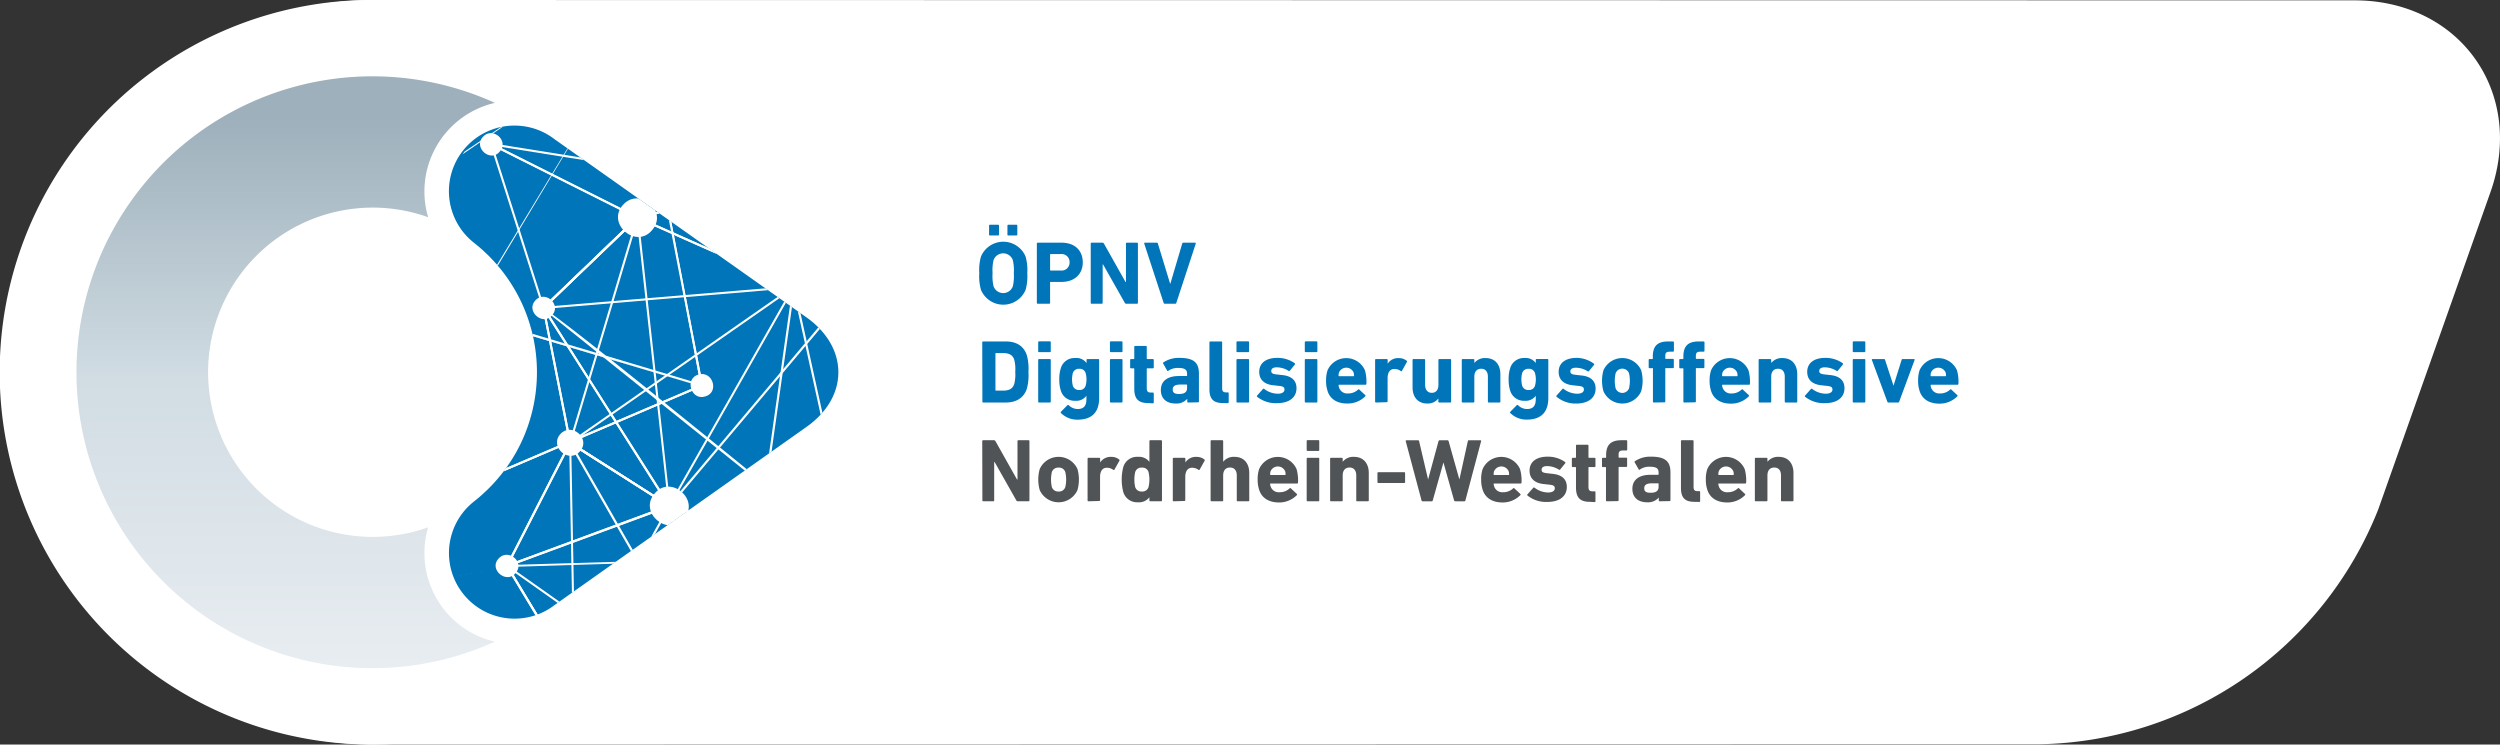 <svg xmlns="http://www.w3.org/2000/svg" xmlns:xlink="http://www.w3.org/1999/xlink" viewBox="0 0 556.81 165.83"><rect x="0" y="0" width="556.81" height="165.83" fill="#333333" stroke="none"/><defs><style>.cls-1{fill:none;}.cls-2{fill:#fff;}.cls-3{fill:#0075b9;}.cls-4{fill:#505456;}.cls-5{fill:#96cae6;opacity:0.5;}.cls-6{clip-path:url(#clip-path);}.cls-7{fill:url(#Unbenannter_Verlauf_36);}</style><clipPath id="clip-path"><path class="cls-1" d="M179.56,70.64l-56-39.6h0c-15.09-11.42-32.74,11.27-17.92,23.09A36.85,36.85,0,0,1,116.45,68h0a37.07,37.07,0,0,1,0,29.77h0a36.92,36.92,0,0,1-10.8,13.89c-14.84,11.82,2.87,34.52,17.92,23.09h0l56-39.6C189.11,88.44,189.11,77.39,179.56,70.64Z"/></clipPath><linearGradient id="Unbenannter_Verlauf_36" x1="63.65" y1="17.01" x2="63.65" y2="148.82" gradientUnits="userSpaceOnUse"><stop offset="0.07" stop-color="#9db0bb"/><stop offset="0.51" stop-color="#d1dce3"/><stop offset="1" stop-color="#e8edf1"/></linearGradient></defs><g id="Ebene_2" data-name="Ebene 2"><g id="Ebene_4" data-name="Ebene 4"><path class="cls-2" d="M551.31,13.16C545.43,4.85,535.66.08,524.49.08L82.91,0h0a82.92,82.92,0,0,0,0,165.83h0l371.5-.07a82.77,82.77,0,0,0,75.27-52.27l25-70.68C558.42,32.28,557.18,21.47,551.31,13.16Z"/><path class="cls-2" d="M82.91,165.83A82.92,82.92,0,1,1,128.17,13.47l.26.17,60.95,43.11c9.12,6.45,14.35,16,14.35,26.16s-5.23,19.72-14.35,26.17l-60.95,43.11-.26.17A82.52,82.52,0,0,1,82.91,165.83Z"/><path class="cls-3" d="M179.56,70.64l-56-39.6h0a14.61,14.61,0,0,0-17.92,23.09l.14.11.62.51.28.23.49.43.32.28.38.36c.54.5,1.07,1,1.57,1.54h0a36.46,36.46,0,0,1,7,10.42h0a36.74,36.74,0,0,1,0,29.77h0a36.53,36.53,0,0,1-7,10.4l0,0q-.73.77-1.53,1.5l-.42.39-.3.27-.51.45-.26.21-.65.53-.12.1a14.61,14.61,0,0,0,17.92,23.09h0l56-39.6C189.11,88.44,189.11,77.39,179.56,70.64Z"/><path class="cls-3" d="M218.49,64.57a11,11,0,0,1-.38-3.72,11,11,0,0,1,.38-3.72,5.39,5.39,0,0,1,9.93,0,11,11,0,0,1,.38,3.72,11,11,0,0,1-.38,3.72,5.39,5.39,0,0,1-9.93,0Zm2-12.12a.19.19,0,0,1-.2-.2v-2a.19.19,0,0,1,.2-.2h1.8a.19.19,0,0,1,.21.2v2a.19.19,0,0,1-.21.2Zm5.09,11.32a10,10,0,0,0,.22-2.92,10,10,0,0,0-.22-2.92,2.28,2.28,0,0,0-4.29,0,10,10,0,0,0-.22,2.92,10,10,0,0,0,.22,2.92,2.28,2.28,0,0,0,4.29,0Zm-1-11.32a.19.19,0,0,1-.2-.2v-2a.19.19,0,0,1,.2-.2h1.8a.19.19,0,0,1,.2.2v2a.19.19,0,0,1-.2.2Z"/><path class="cls-3" d="M231.13,67.65a.19.19,0,0,1-.2-.2V54.25a.19.19,0,0,1,.2-.2h5.29c3,0,4.74,1.78,4.74,4.38s-1.8,4.36-4.74,4.36H234a.11.11,0,0,0-.12.12v4.54a.19.19,0,0,1-.2.2Zm7.09-9.22a1.78,1.78,0,0,0-2-1.84H234a.11.11,0,0,0-.12.12v3.42a.11.11,0,0,0,.12.12h2.25A1.77,1.77,0,0,0,238.22,58.43Z"/><path class="cls-3" d="M242.93,54.25a.19.19,0,0,1,.2-.2h2.4a.37.37,0,0,1,.34.2l4.81,8.56h.1V54.25a.19.19,0,0,1,.2-.2h2.26a.19.19,0,0,1,.2.2v13.2a.19.19,0,0,1-.2.2h-2.38a.35.35,0,0,1-.34-.2l-4.83-8.54h-.1v8.54a.19.19,0,0,1-.2.2h-2.26a.19.19,0,0,1-.2-.2Z"/><path class="cls-3" d="M259.43,67.65a.26.26,0,0,1-.26-.2l-4.32-13.18c0-.14,0-.22.18-.22h2.6a.24.24,0,0,1,.26.2l2.72,8.92h.06l2.64-8.92a.26.26,0,0,1,.27-.2h2.58a.16.16,0,0,1,.16.22L262,67.45a.24.24,0,0,1-.24.2Z"/><path class="cls-3" d="M218.77,76.25a.19.19,0,0,1,.2-.2H224c2.38,0,4,1,4.7,3.06a11.49,11.49,0,0,1,.36,3.74,11.49,11.49,0,0,1-.36,3.74c-.66,2-2.32,3.06-4.7,3.06H219a.19.19,0,0,1-.2-.2ZM221.83,87h1.55c1.36,0,2.18-.4,2.52-1.5a8.32,8.32,0,0,0,.22-2.68,8.32,8.32,0,0,0-.22-2.68c-.34-1.1-1.16-1.5-2.52-1.5h-1.55a.11.11,0,0,0-.12.12v8.12A.11.11,0,0,0,221.83,87Z"/><path class="cls-3" d="M231.43,78.43a.19.19,0,0,1-.2-.2v-2a.19.19,0,0,1,.2-.2h2.4a.19.19,0,0,1,.2.2v2a.19.19,0,0,1-.2.2Zm0,11.22a.19.19,0,0,1-.2-.2V80.17a.19.19,0,0,1,.2-.2h2.4a.19.19,0,0,1,.2.2v9.28a.19.19,0,0,1-.2.2Z"/><path class="cls-3" d="M236.31,92a.2.2,0,0,1,0-.3l1.42-1.44a.19.19,0,0,1,.3,0,2.91,2.91,0,0,0,2,.84c1.34,0,1.94-.72,1.94-2.14v-.82h0a2.74,2.74,0,0,1-2.48,1.12,3.17,3.17,0,0,1-3.24-2.34,7.63,7.63,0,0,1-.32-2.42,7.54,7.54,0,0,1,.32-2.42,3.17,3.17,0,0,1,3.24-2.34A2.74,2.74,0,0,1,242,80.87h0v-.7a.19.19,0,0,1,.2-.2h2.41a.19.19,0,0,1,.2.2v8.44c0,3.24-1.64,4.86-4.83,4.86A5.08,5.08,0,0,1,236.31,92Zm5.5-6.14a5.23,5.23,0,0,0,0-2.72,1.36,1.36,0,0,0-1.44-1,1.39,1.39,0,0,0-1.44,1,5.86,5.86,0,0,0,0,2.72,1.39,1.39,0,0,0,1.44,1A1.36,1.36,0,0,0,241.81,85.87Z"/><path class="cls-3" d="M247.41,78.43a.19.19,0,0,1-.2-.2v-2a.19.19,0,0,1,.2-.2h2.4a.19.19,0,0,1,.2.2v2a.19.19,0,0,1-.2.2Zm0,11.22a.19.19,0,0,1-.2-.2V80.17a.19.19,0,0,1,.2-.2h2.4a.19.19,0,0,1,.2.2v9.28a.19.19,0,0,1-.2.2Z"/><path class="cls-3" d="M255.71,89.77c-2.24,0-3.08-1-3.08-3.22v-4.4a.11.11,0,0,0-.12-.12h-.6a.19.19,0,0,1-.2-.2V80.17a.19.19,0,0,1,.2-.2h.6a.11.11,0,0,0,.12-.12v-2.6a.19.19,0,0,1,.2-.2h2.38a.19.19,0,0,1,.2.2v2.6a.11.11,0,0,0,.12.12h1.24a.19.19,0,0,1,.2.2v1.66a.19.19,0,0,1-.2.2h-1.24a.11.11,0,0,0-.12.12v4.28c0,.72.24,1,.88,1h.48a.19.19,0,0,1,.2.2v2a.19.19,0,0,1-.2.2Z"/><path class="cls-3" d="M264.63,89.65a.19.19,0,0,1-.2-.2v-.64h0a3.16,3.16,0,0,1-2.66,1.06c-1.72,0-3.22-.9-3.22-3s1.62-3.12,4-3.12h1.72a.11.11,0,0,0,.12-.12v-.36c0-.9-.44-1.32-2-1.32a3.61,3.61,0,0,0-2.16.62.16.16,0,0,1-.26,0l-.9-1.58a.19.19,0,0,1,.06-.28,6.13,6.13,0,0,1,3.6-1c3.16,0,4.3,1.08,4.3,3.5v6.2a.18.18,0,0,1-.19.2Zm-.24-3.22v-.66a.11.11,0,0,0-.12-.12h-1.36c-1.18,0-1.72.34-1.72,1.1s.48,1,1.4,1C263.79,87.77,264.39,87.33,264.39,86.43Z"/><path class="cls-3" d="M272.37,89.77c-2.14,0-3-.94-3-3.08V76.25a.19.19,0,0,1,.2-.2H272a.19.19,0,0,1,.2.2V86.47c0,.66.26.92.84.92h.42a.19.19,0,0,1,.2.2v2a.19.19,0,0,1-.2.2Z"/><path class="cls-3" d="M275.59,78.43a.19.19,0,0,1-.2-.2v-2a.19.19,0,0,1,.2-.2H278a.19.19,0,0,1,.2.2v2a.19.19,0,0,1-.2.2Zm0,11.22a.19.19,0,0,1-.2-.2V80.17a.19.19,0,0,1,.2-.2H278a.19.19,0,0,1,.2.2v9.28a.19.19,0,0,1-.2.2Z"/><path class="cls-3" d="M280,88.37a.19.19,0,0,1,0-.28l1.3-1.46a.19.19,0,0,1,.28,0,5.05,5.05,0,0,0,3,1.06c1,0,1.5-.38,1.5-.92s-.26-.74-1.38-.84l-1.08-.12c-2-.2-3.16-1.22-3.16-3,0-1.9,1.46-3.1,4-3.1a6.57,6.57,0,0,1,3.92,1.2.22.22,0,0,1,0,.3l-1.12,1.38a.2.2,0,0,1-.28,0,5.06,5.06,0,0,0-2.62-.78c-.82,0-1.22.32-1.22.8s.24.7,1.34.8l1.06.12c2.28.22,3.22,1.32,3.22,2.94,0,2-1.56,3.32-4.32,3.32A6.59,6.59,0,0,1,280,88.37Z"/><path class="cls-3" d="M290.81,78.43a.19.19,0,0,1-.2-.2v-2a.19.19,0,0,1,.2-.2h2.4a.19.19,0,0,1,.2.2v2a.19.19,0,0,1-.2.2Zm0,11.22a.19.19,0,0,1-.2-.2V80.17a.19.19,0,0,1,.2-.2h2.4a.19.19,0,0,1,.2.2v9.28a.19.19,0,0,1-.2.2Z"/><path class="cls-3" d="M295.69,87.11a7,7,0,0,1-.34-2.3,7.09,7.09,0,0,1,.32-2.32,4.55,4.55,0,0,1,8.34,0,9.28,9.28,0,0,1,.32,3,.2.2,0,0,1-.22.2h-5.86a.11.11,0,0,0-.12.12,2.14,2.14,0,0,0,.12.54,1.9,1.9,0,0,0,2,1.28,3.11,3.11,0,0,0,2.22-.86c.1-.08.2-.1.28,0L304.07,88a.18.18,0,0,1,0,.28A5.53,5.53,0,0,1,300,89.87C297.77,89.87,296.25,88.85,295.69,87.11Zm5.76-3.32a.11.11,0,0,0,.12-.12,2.4,2.4,0,0,0-.1-.72,1.77,1.77,0,0,0-3.24,0,2.4,2.4,0,0,0-.1.72.11.11,0,0,0,.12.12Z"/><path class="cls-3" d="M306.47,89.65a.19.19,0,0,1-.2-.2V80.17a.19.19,0,0,1,.2-.2h2.4a.19.19,0,0,1,.2.2V81h0a2.76,2.76,0,0,1,2.52-1.24,2.69,2.69,0,0,1,1.7.58.2.2,0,0,1,.06.28l-1.12,2c-.08.1-.16.1-.28,0a2.36,2.36,0,0,0-1.4-.44c-1,0-1.5.8-1.5,2.1v5.1a.19.19,0,0,1-.2.2Z"/><path class="cls-3" d="M320.55,89.65a.19.19,0,0,1-.2-.2v-.7h0a2.89,2.89,0,0,1-2.48,1.12c-2.14,0-3.26-1.5-3.26-3.6v-6.1a.19.19,0,0,1,.2-.2h2.4a.19.19,0,0,1,.2.2v5.56c0,1,.5,1.76,1.48,1.76s1.48-.7,1.48-1.76V80.17a.19.19,0,0,1,.2-.2H323a.19.19,0,0,1,.2.2v9.28a.19.19,0,0,1-.2.2Z"/><path class="cls-3" d="M331.59,89.65a.19.19,0,0,1-.2-.2V83.89c0-1.06-.5-1.76-1.5-1.76s-1.52.7-1.52,1.76v5.56a.19.19,0,0,1-.2.2h-2.4a.19.19,0,0,1-.2-.2V80.17a.19.19,0,0,1,.2-.2h2.4a.19.19,0,0,1,.2.2v.68h0a3,3,0,0,1,2.5-1.1c2.14,0,3.3,1.48,3.3,3.6v6.1a.19.19,0,0,1-.2.2Z"/><path class="cls-3" d="M336.39,92a.2.2,0,0,1,0-.3l1.42-1.44a.19.19,0,0,1,.3,0,2.91,2.91,0,0,0,2,.84c1.34,0,1.94-.72,1.94-2.14v-.82h0a2.74,2.74,0,0,1-2.48,1.12,3.17,3.17,0,0,1-3.24-2.34,7.63,7.63,0,0,1-.32-2.42,7.54,7.54,0,0,1,.32-2.42,3.17,3.17,0,0,1,3.24-2.34,2.74,2.74,0,0,1,2.48,1.12h0v-.7a.19.19,0,0,1,.2-.2h2.4a.19.19,0,0,1,.2.2v8.44c0,3.24-1.64,4.86-4.82,4.86A5.08,5.08,0,0,1,336.39,92Zm5.5-6.14a5.23,5.23,0,0,0,0-2.72,1.36,1.36,0,0,0-1.44-1,1.39,1.39,0,0,0-1.44,1,5.86,5.86,0,0,0,0,2.72,1.39,1.39,0,0,0,1.44,1A1.36,1.36,0,0,0,341.89,85.87Z"/><path class="cls-3" d="M346.69,88.37a.19.19,0,0,1,0-.28l1.3-1.46a.19.19,0,0,1,.28,0,5.05,5.05,0,0,0,3,1.06c1,0,1.5-.38,1.5-.92s-.26-.74-1.38-.84l-1.08-.12c-2-.2-3.16-1.22-3.16-3,0-1.9,1.46-3.1,4-3.1A6.57,6.57,0,0,1,355,81a.22.22,0,0,1,0,.3l-1.12,1.38a.2.2,0,0,1-.28,0,5.06,5.06,0,0,0-2.62-.78c-.82,0-1.22.32-1.22.8s.24.7,1.34.8l1.06.12c2.28.22,3.22,1.32,3.22,2.94,0,2-1.56,3.32-4.32,3.32A6.59,6.59,0,0,1,346.69,88.37Z"/><path class="cls-3" d="M357.13,87.15a8.72,8.72,0,0,1,0-4.68,4.6,4.6,0,0,1,8.4,0,8.72,8.72,0,0,1,0,4.68,4.6,4.6,0,0,1-8.4,0Zm5.7-.68a7.74,7.74,0,0,0,0-3.32,1.6,1.6,0,0,0-3,0,7.74,7.74,0,0,0,0,3.32,1.6,1.6,0,0,0,3,0Z"/><path class="cls-3" d="M368.35,89.65a.19.19,0,0,1-.2-.2v-7.3A.11.11,0,0,0,368,82h-.6a.19.19,0,0,1-.2-.2V80.17a.19.19,0,0,1,.2-.2h.6a.11.11,0,0,0,.12-.12v-.46c0-2.36,1.1-3.34,3.4-3.34h1.1a.19.19,0,0,1,.2.2v1.88a.19.19,0,0,1-.2.2H372c-.88,0-1.1.22-1.1,1v.48a.11.11,0,0,0,.12.12h1.58a.19.19,0,0,1,.2.2v1.66a.19.19,0,0,1-.2.2h-1.58a.11.11,0,0,0-.12.12v7.3a.19.19,0,0,1-.2.2Zm6.78,0a.19.19,0,0,1-.2-.2v-7.3a.11.11,0,0,0-.12-.12h-.6a.19.19,0,0,1-.2-.2V80.17a.19.19,0,0,1,.2-.2h.6a.11.11,0,0,0,.12-.12v-.46c0-2.36,1.1-3.34,3.4-3.34h1.1a.19.19,0,0,1,.2.2v1.88a.19.19,0,0,1-.2.2h-.62c-.88,0-1.1.22-1.1,1v.48a.11.11,0,0,0,.12.12h1.58a.19.19,0,0,1,.2.2v1.66a.19.19,0,0,1-.2.2h-1.58a.11.11,0,0,0-.12.12v7.3a.19.19,0,0,1-.2.2Z"/><path class="cls-3" d="M381.11,87.11a7,7,0,0,1-.34-2.3,7.09,7.09,0,0,1,.32-2.32,4.55,4.55,0,0,1,8.34,0,9.28,9.28,0,0,1,.32,3,.2.2,0,0,1-.22.2h-5.86a.11.11,0,0,0-.12.12,2.14,2.14,0,0,0,.12.54,1.9,1.9,0,0,0,2,1.28,3.11,3.11,0,0,0,2.22-.86c.1-.08.2-.1.28,0L389.49,88a.18.18,0,0,1,0,.28,5.53,5.53,0,0,1-4.12,1.62C383.19,89.87,381.67,88.85,381.11,87.11Zm5.76-3.32a.11.11,0,0,0,.12-.12,2.4,2.4,0,0,0-.1-.72,1.77,1.77,0,0,0-3.24,0,2.4,2.4,0,0,0-.1.72.11.11,0,0,0,.12.12Z"/><path class="cls-3" d="M397.71,89.65a.19.19,0,0,1-.2-.2V83.89c0-1.06-.5-1.76-1.5-1.76s-1.52.7-1.52,1.76v5.56a.19.19,0,0,1-.2.2h-2.4a.19.19,0,0,1-.2-.2V80.17a.19.19,0,0,1,.2-.2h2.4a.19.19,0,0,1,.2.2v.68h0a3,3,0,0,1,2.5-1.1c2.14,0,3.3,1.48,3.3,3.6v6.1a.19.19,0,0,1-.2.2Z"/><path class="cls-3" d="M402.05,88.37a.19.19,0,0,1,0-.28l1.3-1.46a.19.19,0,0,1,.28,0,5.05,5.05,0,0,0,3,1.06c1,0,1.5-.38,1.5-.92s-.26-.74-1.38-.84l-1.08-.12c-2-.2-3.16-1.22-3.16-3,0-1.9,1.46-3.1,4-3.1a6.57,6.57,0,0,1,3.92,1.2.22.22,0,0,1,0,.3l-1.12,1.38a.2.2,0,0,1-.28,0,5.06,5.06,0,0,0-2.62-.78c-.82,0-1.22.32-1.22.8s.24.7,1.34.8l1.06.12c2.28.22,3.22,1.32,3.22,2.94,0,2-1.56,3.32-4.32,3.32A6.59,6.59,0,0,1,402.05,88.37Z"/><path class="cls-3" d="M412.85,78.43a.19.19,0,0,1-.2-.2v-2a.19.19,0,0,1,.2-.2h2.4a.19.19,0,0,1,.2.2v2a.19.19,0,0,1-.2.2Zm0,11.22a.19.19,0,0,1-.2-.2V80.17a.19.19,0,0,1,.2-.2h2.4a.19.19,0,0,1,.2.2v9.28a.19.19,0,0,1-.2.2Z"/><path class="cls-3" d="M420.59,89.65a.25.25,0,0,1-.24-.2l-3.44-9.28c0-.12,0-.2.16-.2h2.52a.24.24,0,0,1,.26.2l1.88,5.74h0l1.8-5.74a.24.24,0,0,1,.26-.2h2.48c.14,0,.2.08.16.2L423,89.45a.25.25,0,0,1-.24.2Z"/><path class="cls-3" d="M427.55,87.11a7,7,0,0,1-.34-2.3,7.09,7.09,0,0,1,.32-2.32,4.55,4.55,0,0,1,8.34,0,9.28,9.28,0,0,1,.32,3,.2.2,0,0,1-.22.2h-5.86a.11.11,0,0,0-.12.12,2.14,2.14,0,0,0,.12.54,1.9,1.9,0,0,0,2,1.28,3.11,3.11,0,0,0,2.22-.86c.1-.08.2-.1.28,0L435.93,88a.18.18,0,0,1,0,.28,5.53,5.53,0,0,1-4.12,1.62C429.63,89.87,428.11,88.85,427.55,87.11Zm5.76-3.32a.11.11,0,0,0,.12-.12,2.4,2.4,0,0,0-.1-.72,1.77,1.77,0,0,0-3.24,0,2.4,2.4,0,0,0-.1.72.11.11,0,0,0,.12.12Z"/><path class="cls-4" d="M218.77,98.25a.19.19,0,0,1,.2-.2h2.4a.37.37,0,0,1,.34.2l4.81,8.56h.1V98.25a.19.19,0,0,1,.2-.2h2.26a.19.19,0,0,1,.2.2v13.2a.19.19,0,0,1-.2.2H226.7a.35.35,0,0,1-.34-.2l-4.83-8.54h-.1v8.54a.19.19,0,0,1-.2.2H219a.19.19,0,0,1-.2-.2Z"/><path class="cls-4" d="M231.57,109.15a8.72,8.72,0,0,1,0-4.68,4.61,4.61,0,0,1,8.41,0,8.72,8.72,0,0,1,0,4.68,4.61,4.61,0,0,1-8.41,0Zm5.7-.68a7.35,7.35,0,0,0,0-3.32,1.44,1.44,0,0,0-1.5-1,1.46,1.46,0,0,0-1.5,1,7.74,7.74,0,0,0,0,3.32,1.46,1.46,0,0,0,1.5,1A1.44,1.44,0,0,0,237.27,108.47Z"/><path class="cls-4" d="M242.43,111.65a.19.19,0,0,1-.2-.2v-9.28a.19.19,0,0,1,.2-.2h2.4a.19.19,0,0,1,.2.2V103h0a2.78,2.78,0,0,1,2.53-1.24,2.69,2.69,0,0,1,1.7.58.2.2,0,0,1,.06.28l-1.12,2c-.08.1-.16.1-.28,0a2.37,2.37,0,0,0-1.41-.44c-1,0-1.5.8-1.5,2.1v5.1a.19.19,0,0,1-.2.2Z"/><path class="cls-4" d="M256.2,111.65a.19.19,0,0,1-.2-.2v-.7h0a2.9,2.9,0,0,1-2.55,1.12,3.2,3.2,0,0,1-3.28-2.32,11.21,11.21,0,0,1,0-5.48,3.18,3.18,0,0,1,3.28-2.32,2.9,2.9,0,0,1,2.55,1.12h0V98.25a.19.19,0,0,1,.2-.2h2.4a.19.19,0,0,1,.2.2v13.2a.19.19,0,0,1-.2.2Zm-.39-3.18a7.35,7.35,0,0,0,0-3.32,1.4,1.4,0,0,0-1.48-1,1.42,1.42,0,0,0-1.5,1,7.74,7.74,0,0,0,0,3.32,1.44,1.44,0,0,0,1.5,1A1.42,1.42,0,0,0,255.81,108.47Z"/><path class="cls-4" d="M261.41,111.65a.19.19,0,0,1-.2-.2v-9.28a.19.19,0,0,1,.2-.2h2.4a.19.19,0,0,1,.2.2V103h0a2.78,2.78,0,0,1,2.53-1.24,2.69,2.69,0,0,1,1.7.58.2.2,0,0,1,.06.28l-1.12,2c-.08.1-.16.1-.28,0a2.37,2.37,0,0,0-1.41-.44c-1,0-1.5.8-1.5,2.1v5.1a.19.19,0,0,1-.2.2Z"/><path class="cls-4" d="M275.66,111.65a.19.19,0,0,1-.2-.2v-5.56c0-1.06-.5-1.76-1.51-1.76s-1.52.7-1.52,1.76v5.56a.19.19,0,0,1-.2.2h-2.4a.19.19,0,0,1-.2-.2V98.25a.19.19,0,0,1,.2-.2h2.4a.19.19,0,0,1,.2.2v4.6h0a3,3,0,0,1,2.51-1.1c2.14,0,3.3,1.48,3.3,3.6v6.1a.19.19,0,0,1-.2.2Z"/><path class="cls-4" d="M280.45,109.11a7,7,0,0,1-.34-2.3,7.09,7.09,0,0,1,.32-2.32,4.56,4.56,0,0,1,8.35,0,9.28,9.28,0,0,1,.32,3,.2.2,0,0,1-.22.2H283a.11.11,0,0,0-.12.12,2.14,2.14,0,0,0,.12.54,1.9,1.9,0,0,0,2,1.28,3.12,3.12,0,0,0,2.23-.86c.1-.08.2-.1.28,0l1.32,1.24a.18.18,0,0,1,0,.28,5.54,5.54,0,0,1-4.13,1.62C282.53,111.87,281,110.85,280.45,109.11Zm5.76-3.32a.11.11,0,0,0,.12-.12,2.4,2.4,0,0,0-.1-.72,1.77,1.77,0,0,0-3.24,0,2.4,2.4,0,0,0-.1.72.11.11,0,0,0,.12.12Z"/><path class="cls-4" d="M291.23,100.43a.19.19,0,0,1-.2-.2v-2a.19.19,0,0,1,.2-.2h2.4a.19.19,0,0,1,.2.2v2a.19.19,0,0,1-.2.2Zm0,11.22a.19.19,0,0,1-.2-.2v-9.28a.19.19,0,0,1,.2-.2h2.4a.19.19,0,0,1,.2.2v9.28a.19.19,0,0,1-.2.2Z"/><path class="cls-4" d="M302.27,111.65a.19.19,0,0,1-.2-.2v-5.56c0-1.06-.5-1.76-1.5-1.76s-1.52.7-1.52,1.76v5.56a.19.19,0,0,1-.2.2h-2.4a.19.19,0,0,1-.2-.2v-9.28a.19.19,0,0,1,.2-.2h2.4a.19.19,0,0,1,.2.2v.68h0a3,3,0,0,1,2.5-1.1c2.14,0,3.31,1.48,3.31,3.6v6.1a.19.19,0,0,1-.2.2Z"/><path class="cls-4" d="M306.79,107.37v-2a.19.19,0,0,1,.2-.2h5.76a.19.19,0,0,1,.2.2v2a.19.19,0,0,1-.2.2H307A.19.19,0,0,1,306.79,107.37Z"/><path class="cls-4" d="M324.12,111.65a.26.26,0,0,1-.26-.2L321.49,103h0l-2.38,8.46a.26.26,0,0,1-.26.2h-2a.25.25,0,0,1-.24-.2l-3.52-13.2c0-.12,0-.2.16-.2h2.58a.22.22,0,0,1,.24.2l2,8.54h0l2.32-8.54a.26.26,0,0,1,.26-.2h1.75a.25.25,0,0,1,.24.2l2.4,8.54h0l1.88-8.54a.21.21,0,0,1,.24-.2h2.56c.14,0,.18.08.16.2l-3.5,13.2a.24.24,0,0,1-.26.2Z"/><path class="cls-4" d="M330.23,109.11a7,7,0,0,1-.34-2.3,7.09,7.09,0,0,1,.32-2.32,4.55,4.55,0,0,1,8.34,0,9.19,9.19,0,0,1,.33,3,.2.2,0,0,1-.23.2h-5.86a.11.11,0,0,0-.12.12,2.14,2.14,0,0,0,.12.54,1.9,1.9,0,0,0,2,1.28,3.11,3.11,0,0,0,2.22-.86c.1-.08.2-.1.28,0l1.32,1.24a.18.18,0,0,1,0,.28,5.53,5.53,0,0,1-4.12,1.62C332.31,111.87,330.79,110.85,330.23,109.11Zm5.76-3.32a.11.11,0,0,0,.12-.12,2.4,2.4,0,0,0-.1-.72,1.77,1.77,0,0,0-3.24,0,2.4,2.4,0,0,0-.1.72.11.11,0,0,0,.12.12Z"/><path class="cls-4" d="M340.21,110.37a.19.19,0,0,1,0-.28l1.3-1.46a.19.19,0,0,1,.28,0,5.05,5.05,0,0,0,3,1.06c1,0,1.5-.38,1.5-.92s-.26-.74-1.38-.84l-1.08-.12c-2-.2-3.16-1.22-3.16-3,0-1.9,1.46-3.1,4-3.1a6.57,6.57,0,0,1,3.92,1.2.22.22,0,0,1,0,.3l-1.12,1.38a.2.2,0,0,1-.28,0,5.06,5.06,0,0,0-2.62-.78c-.82,0-1.22.32-1.22.8s.24.7,1.34.8l1.06.12c2.28.22,3.22,1.32,3.22,2.94,0,2-1.56,3.32-4.32,3.32A6.59,6.59,0,0,1,340.21,110.37Z"/><path class="cls-4" d="M354.09,111.77c-2.24,0-3.08-1-3.08-3.22v-4.4a.11.11,0,0,0-.12-.12h-.6a.19.19,0,0,1-.2-.2v-1.66a.19.19,0,0,1,.2-.2h.6a.11.11,0,0,0,.12-.12v-2.6a.19.19,0,0,1,.2-.2h2.38a.19.19,0,0,1,.2.2v2.6a.11.11,0,0,0,.12.12h1.24a.19.19,0,0,1,.2.2v1.66a.19.19,0,0,1-.2.2h-1.24a.11.11,0,0,0-.12.12v4.28c0,.72.24,1,.88,1h.48a.19.19,0,0,1,.2.2v2a.19.19,0,0,1-.2.2Z"/><path class="cls-4" d="M357.89,111.65a.19.19,0,0,1-.2-.2v-7.3a.11.11,0,0,0-.12-.12H357a.19.19,0,0,1-.2-.2v-1.66a.19.19,0,0,1,.2-.2h.6a.11.11,0,0,0,.12-.12v-.46c0-2.36,1.1-3.34,3.4-3.34h1.1a.19.19,0,0,1,.2.2v1.88a.19.19,0,0,1-.2.2h-.62c-.88,0-1.1.22-1.1,1v.48a.11.11,0,0,0,.12.12h1.58a.19.19,0,0,1,.2.2v1.66a.19.19,0,0,1-.2.2h-1.58a.11.11,0,0,0-.12.12v7.3a.19.19,0,0,1-.2.2Z"/><path class="cls-4" d="M369.65,111.65a.19.19,0,0,1-.2-.2v-.64h0a3.16,3.16,0,0,1-2.66,1.06c-1.72,0-3.22-.9-3.22-3s1.62-3.12,4-3.12h1.72a.11.11,0,0,0,.12-.12v-.36c0-.9-.44-1.32-2-1.32a3.61,3.61,0,0,0-2.16.62.16.16,0,0,1-.26,0l-.9-1.58a.19.19,0,0,1,.06-.28,6.13,6.13,0,0,1,3.6-1c3.16,0,4.3,1.08,4.3,3.5v6.2a.19.19,0,0,1-.2.2Zm-.24-3.22v-.66a.11.11,0,0,0-.12-.12h-1.36c-1.18,0-1.72.34-1.72,1.1s.48,1,1.4,1C368.81,109.77,369.41,109.33,369.41,108.43Z"/><path class="cls-4" d="M377.39,111.77c-2.14,0-3-.94-3-3.08V98.25a.19.19,0,0,1,.2-.2H377a.19.19,0,0,1,.2.2v10.22c0,.66.26.92.84.92h.42a.19.19,0,0,1,.2.2v2a.19.19,0,0,1-.2.2Z"/><path class="cls-4" d="M380.27,109.11a7,7,0,0,1-.34-2.3,7.09,7.09,0,0,1,.32-2.32,4.55,4.55,0,0,1,8.34,0,9.28,9.28,0,0,1,.32,3,.2.2,0,0,1-.22.2h-5.86a.11.11,0,0,0-.12.12,2.14,2.14,0,0,0,.12.54,1.9,1.9,0,0,0,2,1.28,3.11,3.11,0,0,0,2.22-.86c.1-.08.2-.1.28,0l1.32,1.24a.18.18,0,0,1,0,.28,5.53,5.53,0,0,1-4.12,1.62C382.35,111.87,380.83,110.85,380.27,109.11Zm5.76-3.32a.11.11,0,0,0,.12-.12,2.4,2.4,0,0,0-.1-.72,1.77,1.77,0,0,0-3.24,0,2.4,2.4,0,0,0-.1.72.11.11,0,0,0,.12.12Z"/><path class="cls-4" d="M396.87,111.65a.19.19,0,0,1-.2-.2v-5.56c0-1.06-.5-1.76-1.5-1.76s-1.52.7-1.52,1.76v5.56a.19.19,0,0,1-.2.2h-2.4a.19.19,0,0,1-.2-.2v-9.28a.19.19,0,0,1,.2-.2h2.4a.19.19,0,0,1,.2.2v.68h0a3,3,0,0,1,2.5-1.1c2.14,0,3.3,1.48,3.3,3.6v6.1a.19.19,0,0,1-.2.2Z"/><polygon class="cls-5" points="347.93 151.59 347.93 151.59 347.92 151.59 347.93 151.59"/><g class="cls-6"><path class="cls-2" d="M141.65,8l-76,51.86.61-1m1-.72L141,8"/><path class="cls-2" d="M73.14,122.52,66.23,59l0-.08m.45.2,6.65,61.07"/><path class="cls-2" d="M141,9.94l.11-2"/><path class="cls-2" d="M141.52,7.89s15,77.89,15,77.92l-.46.13m-.55-2.89L141.09,8.1"/><path class="cls-2" d="M156.71,86.22l-90.6-27,.16-.27m.57,0L156,85.5"/><path class="cls-2" d="M73.06,121.69c0-.2-6.83-62.72-6.86-63L157,85.82C156.35,86.09,73.75,121.41,73.06,121.69Zm-6.3-62.32L73.46,121,155.63,85.9Z"/><path class="cls-2" d="M141.54,8,156.6,86,72.67,121.85l.38-.63M141.19,8.65,73.84,120.85l82.22-35.13Z"/><path class="cls-2" d="M66.67,58.72l6.86,63-.35-.12M73,121,66.26,59.36"/><path class="cls-2" d="M67.21,58.54l-.56.66"/><path class="cls-2" d="M73,121.44S66.11,57.81,66.1,57.75l.59,1.19m.17,1.39,6.63,60.93"/><path class="cls-2" d="M141.46,8.19l-.35-.35"/><path class="cls-2" d="M157.07,88.3c-3.17,1-4.68-4-1.49-4.89S160.27,87.4,157.07,88.3Z"/><path class="cls-2" d="M74.74,126.26c-6.33,2-9.35-8-3-9.81C78.11,114.42,81.14,124.43,74.74,126.26Z"/><path class="cls-2" d="M67.21,61.49c-3.16,1-4.67-4-1.47-4.9S70.41,60.59,67.21,61.49Z"/><path class="cls-2" d="M142.31,11.33A3.5,3.5,0,0,1,138,9"/><path class="cls-2" d="M120.94,69c-.12-.4-11.78-36.92-11.91-37.32.56.31,32.79,16.43,33.36,16.72C142.05,48.67,121.25,68.72,120.94,69ZM109.81,32.59l11.35,35.56,20.43-19.63Z"/><path class="cls-2" d="M120.42,68.86l21.5-20.68,35.77,15.9C176.59,64.15,121.51,68.77,120.42,68.86ZM142,48.74,121.68,68.29l54.17-4.52Z"/><path class="cls-2" d="M142.32,48.9c-.51-.28-32.75-16.42-33.27-16.69m.74-.15,31.84,16"/><path class="cls-2" d="M142.32,48.9c-.51-.28-32.75-16.42-33.27-16.69m.74-.15,31.84,16"/><path class="cls-2" d="M126.94,99.58l-6.13-31.09s21.6-20.75,21.65-20.81C142.2,48.45,127.2,98.74,126.94,99.58ZM121.3,68.66l5.73,29L141.5,49.25Z"/><path class="cls-2" d="M126.77,98.75l-6.18-31.34,29.25,46.05Zm-5.25-29,5.68,28.72,21.11,13.47Z"/><path class="cls-2" d="M112.45,126.46l14.44-28.19,22.7,14.48ZM127.07,99,113.4,125.61l35.15-13Z"/><path class="cls-2" d="M127.41,151.43l21.55-39,41.66,11.27ZM149.19,113l-20.7,37.5,60.75-26.68Z"/><path class="cls-2" d="M128.2,151.81l-15.55-25.75c0-.07,14.5-28.29,14.55-28.38Zm-15-25.77,14.51,24-.93-50.56Z"/><path class="cls-2" d="M127.72,150.65c.36.08,35.25,10.52,35.61,10.62l-.1.24m-.52.05-34.51-10.3"/><path class="cls-2" d="M163.77,163.19l-1-1.66-36.5-63.62,23,14.64ZM127.66,99.32l34.6,60.33-13.39-46.81Z"/><path class="cls-2" d="M126.76,150.36l36.39,10.86,0,0m-.28.36-33.76-10.07"/><path class="cls-2" d="M127.71,150.48l.39.29"/><path class="cls-2" d="M127.79,151.15s-15.61-25.87-15.64-25.93L164.32,162ZM113.7,126.87l14.4,23.89,33.62,10Z"/><path class="cls-2" d="M111.5,126.32l37.55-13.87s42.4,11.46,42.45,11.48l-1.57,0ZM149.08,113l-34.74,12.81,74-2.21Z"/><path class="cls-2" d="M162.77,160.82l.41.44"/><path class="cls-2" d="M127.71,150.28l.42.53"/><path class="cls-2" d="M109.93,33l-.68-.74"/><path class="cls-2" d="M169.85,41.69l7.55,23.42M133.8,8l42.35,54.7-6.72-20.84Z"/><path class="cls-2" d="M141.28,48.4l28.52-6.91,7.35,22.85Zm28.2-6.35-26.76,6.49,33.67,15Z"/><path class="cls-2" d="M149.41,113.67c-.59-1-28-44.17-28.65-45.13.09-.12,21.3-20.44,21.42-20.57C142.25,48.5,149.34,113.13,149.41,113.67ZM121.35,68.61l27.39,43.12L141.82,49Z"/><path class="cls-2" d="M126.58,98.62l50.9-35.48L149.16,113Zm49.49-33.93-48.66,33.9L149,112.37Z"/><path class="cls-2" d="M114.08,126.06,28.51,142.14l-.08,0m.17-.44L111.77,126"/><path class="cls-2" d="M113.07,125.84l15.41,25.54-.6-.21m-.45-.64-14.65-24.29"/><path class="cls-2" d="M108,31.66l62.85,10.06-28.85,7Zm60.5,10.15-57.6-9.21L142,48.23Z"/><path class="cls-2" d="M120.9,68.76l-.59-.48c1.83-.28,67.76,54.24,69.23,54.84L176.53,64l.47-.1c.21.93,13.11,59.6,13.31,60.49Z"/><path class="cls-2" d="M162.78,161.36l27.75-38.88m-1.2,2.52-26.08,36.52"/><path class="cls-2" d="M194,59.74,169.78,41.57l-.29.39,23.8,17.86-44.4,52.72.37.31Z"/><path class="cls-2" d="M163.25,161.5l-.47-.12c0-.17,13.75-97.5,13.78-97.66l21.34-4.27Zm.45-3.19,33.49-98.19-20.2,4Z"/><path class="cls-2" d="M191.83,125.36c-2.07,2.49-5.93-.79-3.8-3.24S194,122.92,191.83,125.36Z"/><path class="cls-2" d="M178.68,65.53c-2.05,2.5-6-.77-3.81-3.22S180.81,63.09,178.68,65.53Z"/><path class="cls-2" d="M111.32,33.75c-2,2.51-5.94-.78-3.81-3.23S113.46,31.3,111.32,33.75Z"/><path class="cls-2" d="M123,70.19c-2,2.51-5.94-.79-3.82-3.23S125.1,67.74,123,70.19Z"/><path class="cls-2" d="M114.83,127.65c-2,2.5-6-.78-3.82-3.22S117,125.22,114.83,127.65Z"/><path class="cls-2" d="M145.25,51.24c-3.54,4.31-10.21-1.35-6.55-5.55S148.92,47,145.25,51.24Z"/><path class="cls-2" d="M152.35,115.48c-3.53,4.3-10.23-1.36-6.55-5.56C149.33,105.62,156,111.28,152.35,115.48Z"/><path class="cls-2" d="M131.22,153.73c-3.52,4.31-10.21-1.35-6.54-5.55S134.9,149.54,131.22,153.73Z"/><path class="cls-2" d="M135,8.54A4.29,4.29,0,0,1,129,9"/><path class="cls-2" d="M129.2,100.49c-2.4,2.9-6.9-.92-4.44-3.76S131.67,97.64,129.2,100.49Z"/><path class="cls-2" d="M33.81,140.74c1.41-6.19,1.09-3.79-.52,2.33C31.87,149.25,32.2,146.86,33.81,140.74Z"/><path class="cls-2" d="M195.07,61c-1.55,1.88-4.47-.59-2.85-2.42S196.68,59.17,195.07,61Z"/><path class="cls-2" d="M172.21,44c-2.78,3.41-8.06-1.07-5.16-4.38S175.12,40.64,172.21,44Z"/><path class="cls-2" d="M165.61,163.61c-2.79,3.41-8.07-1.07-5.18-4.38S168.51,160.28,165.61,163.61Z"/></g><path class="cls-7" d="M98.89,135.74a20.28,20.28,0,0,1-3.53-18.3,36.67,36.67,0,1,1,0-69.06,20.25,20.25,0,0,1,14.86-25.47,65.91,65.91,0,1,0,0,120A20.18,20.18,0,0,1,98.89,135.74Z"/></g></g></svg>